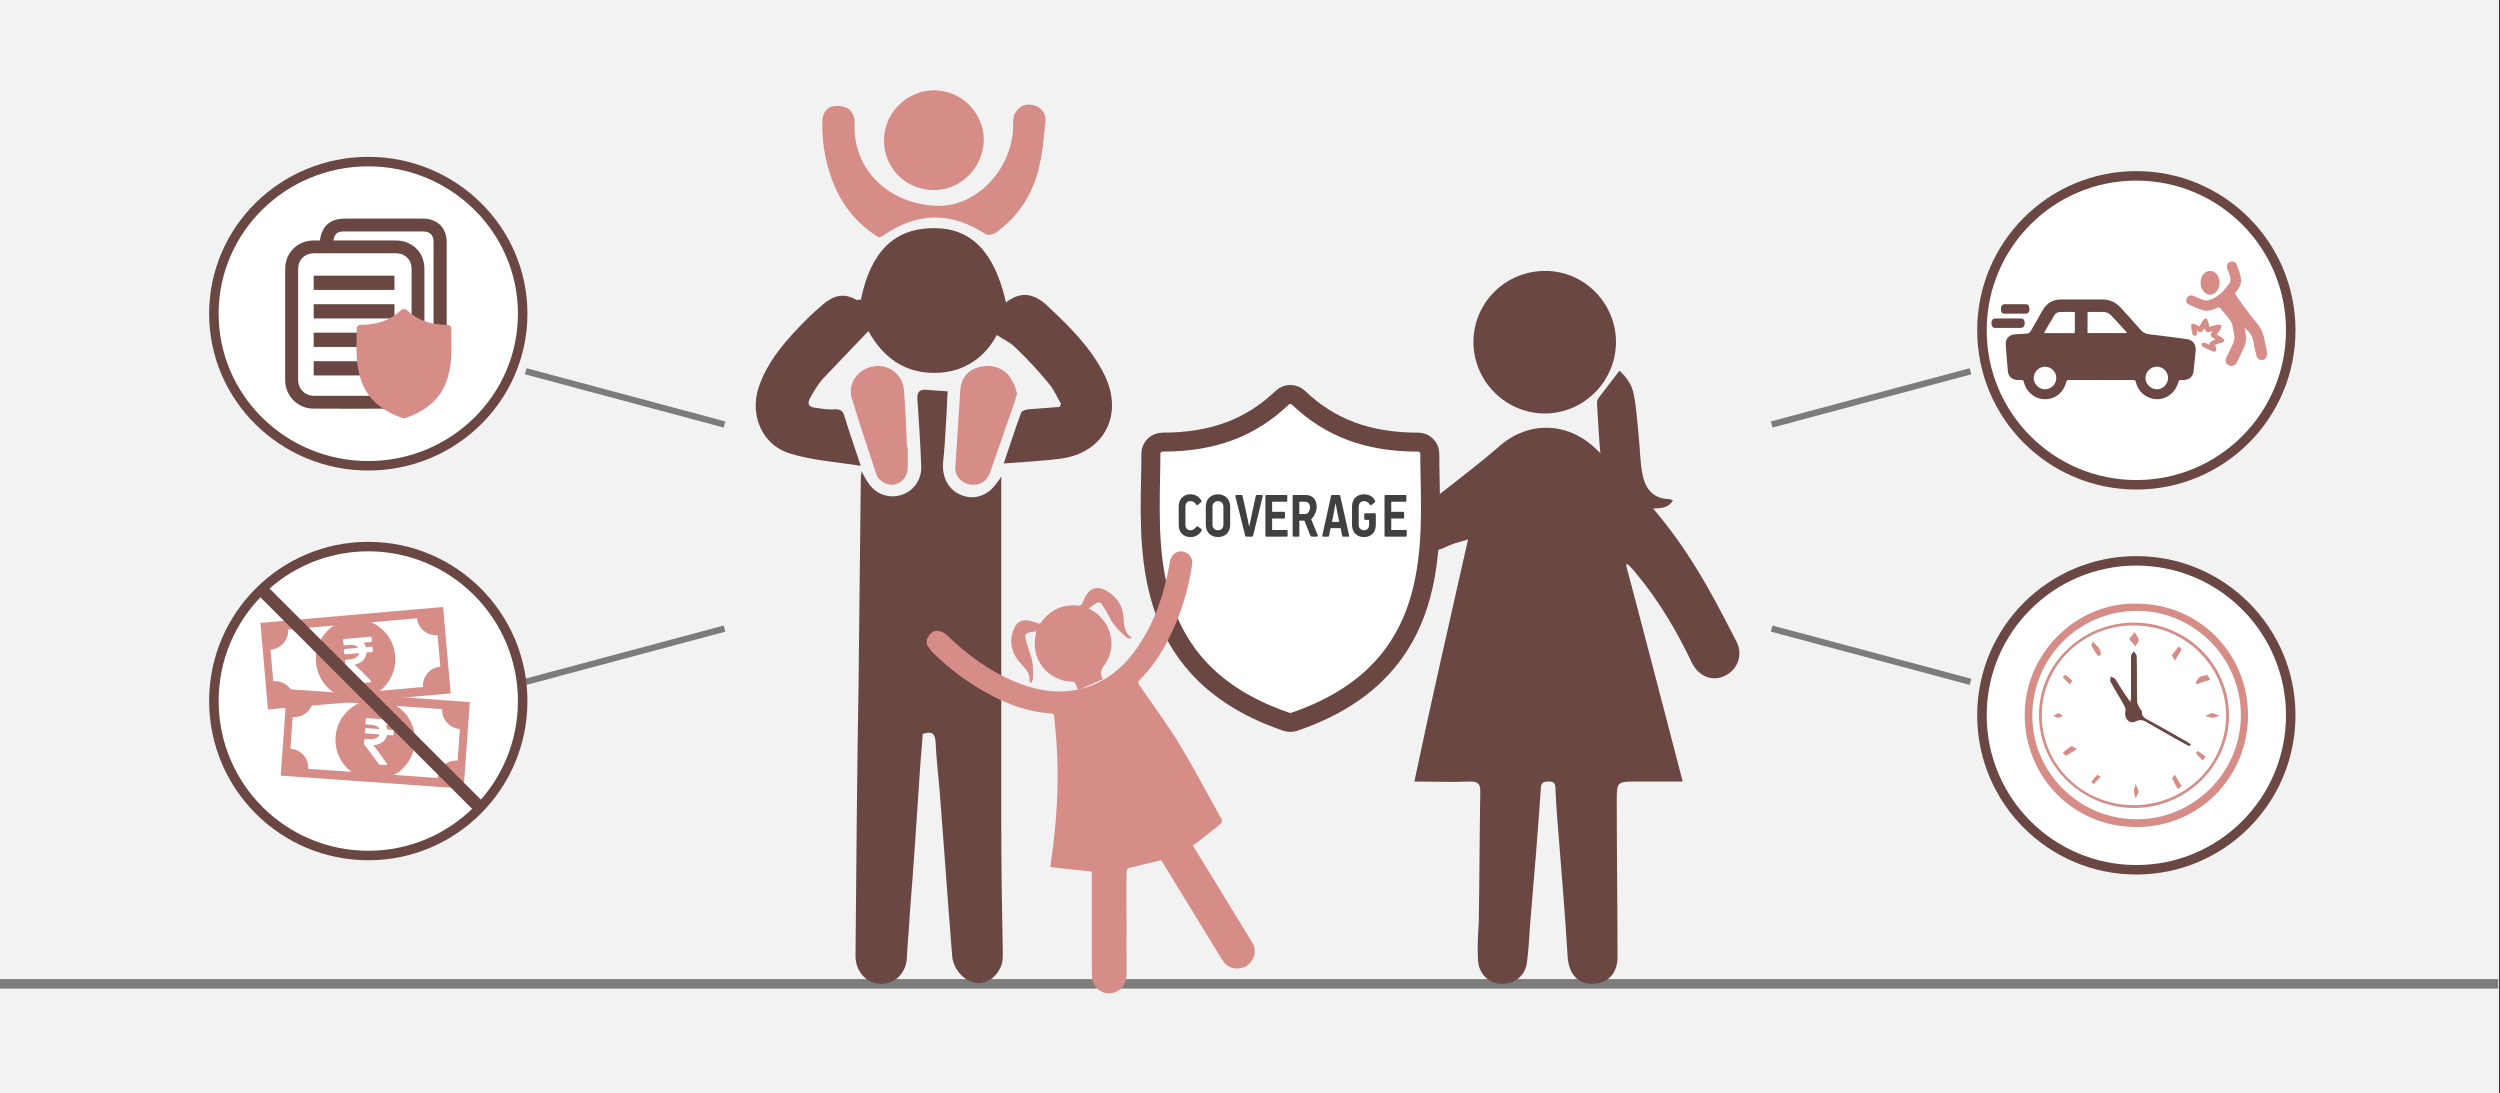 <svg width="526" height="230" xmlns="http://www.w3.org/2000/svg" xmlns:xlink="http://www.w3.org/1999/xlink" overflow="hidden"><rect width="100%" height="100%" fill="#333333" stroke="none"/><defs><clipPath id="clip0"><path d="M0 0 526 0 526 230 0 230Z" fill-rule="evenodd" clip-rule="evenodd"/></clipPath><clipPath id="clip1"><path d="M75.266 150.955 84.73 151.629 84.048 161.174 74.584 160.5Z" fill-rule="evenodd" clip-rule="evenodd"/></clipPath><clipPath id="clip2"><path d="M75.266 150.955 84.73 151.629 84.048 161.174 74.584 160.5Z" fill-rule="evenodd" clip-rule="evenodd"/></clipPath><clipPath id="clip3"><path d="M75.266 150.955 84.73 151.629 84.048 161.174 74.584 160.5Z" fill-rule="evenodd" clip-rule="evenodd"/></clipPath><clipPath id="clip4"><path d="M70.447 134.611 79.899 133.786 80.734 143.318 71.282 144.144Z" fill-rule="evenodd" clip-rule="evenodd"/></clipPath><clipPath id="clip5"><path d="M70.447 134.611 79.899 133.786 80.734 143.318 71.282 144.144Z" fill-rule="evenodd" clip-rule="evenodd"/></clipPath><clipPath id="clip6"><path d="M70.447 134.611 79.899 133.786 80.734 143.318 71.282 144.144Z" fill-rule="evenodd" clip-rule="evenodd"/></clipPath></defs><g clip-path="url(#clip0)"><rect x="0" y="0" width="525.239" height="230" fill="#FFFFFF" transform="scale(1.001 1)"/><rect x="0" y="0" width="525.239" height="230" fill="#F2F2F2" transform="scale(1.001 1)"/><path d="M0 0 525.087 0" stroke="#7C7C7B" stroke-width="1.997" stroke-miterlimit="8" fill="none" fill-rule="evenodd" transform="matrix(1.001 0 -0 1 0 207)"/><path d="M-15.009-0.001C-6.825 0.094-0.032-6.646-0-14.905 0.031-23.101-6.604-29.872-14.756-29.999-22.972-30.094-29.828-23.417-29.955-15.19-30.081-6.868-23.383-0.064-15.009-0.001Z" fill="#6A4742" fill-rule="evenodd" transform="matrix(1.001 8.75495e-08 8.74228e-08 -1 340 57)"/><path d="M0-27.289C-0.344-27.162-0.594-27.035-0.813-27.003-4.096-26.972-5.784-24.875-6.378-21.984-6.941-19.379-6.91-16.647-7.191-13.978-7.504-10.992-7.66-8.006-8.223-5.051-8.598-3.018-9.786-1.302-11.256 0-12.788-2.001-14.289-3.939-15.758-5.877-15.914-6.1-15.977-6.481-15.977-6.767-15.695-10.833-15.602-14.9-15.07-18.934-14.257-25.002-9.13-29.386-3.564-28.973-2.251-28.91-0.875-28.751 0-27.289Z" fill="#6A4742" fill-rule="evenodd" transform="matrix(1.001 8.75495e-08 8.74228e-08 -1 352 78)"/><path d="M52.05 28.815C56.078 43.968 59.946 58.96 63.975 74.435 60.591 74.435 57.529 74.435 54.467 74.435 50.116 74.435 50.116 74.435 50.116 78.787 50.116 89.588 50.277 100.388 50.277 111.35 50.277 114.735 48.343 116.83 45.282 116.991 42.059 117.153 40.125 115.057 39.803 111.511 39.319 103.451 38.675 95.391 38.03 87.492 37.708 83.623 37.386 79.754 37.224 75.886 37.224 74.757 36.902 74.435 35.774 74.435 34.646 74.435 34.163 74.757 34.163 75.886 33.518 85.396 32.712 94.907 31.907 104.418 31.746 106.997 31.584 109.738 31.262 112.317 30.94 115.218 28.845 116.991 25.944 116.991 23.205 116.991 21.11 114.896 20.949 111.994 20.788 109.415 20.949 106.675 21.11 104.096 21.271 94.907 21.271 85.719 21.432 76.53 21.432 74.918 20.949 74.435 19.337 74.435 15.47 74.596 11.602 74.435 7.574 74.435 11.119 57.509 14.986 40.744 18.854 23.496 17.243 23.979 15.953 24.302 14.825 24.785 10.313 27.042 5.801 26.72 0.967 25.914 0.645 25.914 0 25.269 0 24.785 0 21.723 0 18.66 0 15.274 0.967 15.436 1.611 15.436 2.417 15.597 6.446 16.403 10.313 16.081 13.697 13.34 17.565 10.277 21.432 7.376 25.139 4.152 31.262-1.49 39.642-1.329 45.604 4.313 53.339 11.567 60.429 19.305 66.07 28.332 69.454 33.651 72.354 39.293 75.255 44.935 76.705 47.676 75.577 50.9 72.838 52.189 70.259 53.479 67.359 52.35 65.908 49.449 62.685 42.678 58.979 36.392 54.145 30.588 53.661 29.944 53.017 29.299 52.372 28.654 52.372 28.815 52.211 28.815 52.05 28.815Z" fill="#6A4742" fill-rule="evenodd" transform="matrix(1.001 0 -0 1 290 90)"/><path d="M1.27 17.121C2.381 19.378 3.492 21.313 5.874 22.119 9.842 23.409 13.97 20.507 13.811 16.153 13.652 11.477 13.335 6.801 13.017 2.125 12.858 0.352 13.493-0.132 15.239 0.029 16.509 0.19 17.938 0.19 19.367 0.352 19.208 2.609 19.208 4.544 19.049 6.479 18.891 9.381 18.732 12.284 18.414 15.186 18.097 18.572 19.684 21.313 22.542 22.281 25.24 23.248 28.098 22.119 29.844 19.378 30.003 19.217 30.162 19.056 30.638 18.25 30.638 21.152 30.638 23.409 30.638 25.667 30.638 47.757 30.638 69.847 30.638 91.938 30.638 100.806 30.797 109.674 30.955 118.382 30.955 119.188 30.955 119.994 30.797 120.639 30.003 123.38 27.78 124.993 25.558 124.831 22.859 124.509 20.637 122.09 20.319 119.188 19.367 107.417 18.573 95.485 17.621 83.714 17.303 80.489 16.986 77.265 16.827 74.04 16.668 72.266 16.033 71.782 14.128 72.427 13.97 75.168 13.652 77.909 13.493 80.812 12.858 90.487 12.223 100.161 11.43 109.997 11.271 113.222 10.953 116.285 10.795 119.51 10.636 122.735 8.255 125.154 5.239 124.993 2.381 124.993 0 122.413 0 119.188 0.159 100.161 0.317 81.296 0.635 62.269 0.794 47.757 0.952 33.245 1.111 18.733 1.111 18.088 1.27 17.605 1.27 17.121Z" fill="#6A4742" fill-rule="evenodd" transform="matrix(1.001 0 -0 1 180 82)"/><path d="M22.081 15.147C24.17 4.886 29.151 0 37.506 0 45.379 0 50.2 5.049 52.61 15.635 56.145 12.866 59.037 14.007 61.929 16.938 66.267 21.01 70.445 25.244 73.177 30.619 77.515 39.088 73.337 47.394 63.857 48.534 60.001 49.023 56.305 49.186 52.128 49.511 53.413 45.766 54.538 42.182 55.823 38.762 55.984 38.437 56.948 38.111 57.43 38.111 59.519 37.948 61.608 37.785 63.857 37.622 64.018 37.459 64.018 37.133 64.179 36.971 63.375 35.668 62.733 34.039 61.768 32.899 59.519 30.13 57.109 27.524 54.538 25.081 53.413 23.941 51.806 23.29 50.682 22.476 48.271 27.036 43.933 30.456 37.506 30.456 31.239 30.456 26.741 27.199 23.688 21.661 20.474 25.081 17.261 28.339 14.047 31.759 13.083 32.899 12.279 34.202 11.476 35.668 10.833 36.808 10.994 37.622 12.44 37.785 13.886 37.948 15.172 38.274 16.618 38.111 17.903 38.111 18.385 38.437 18.707 39.739 19.671 42.997 20.795 46.091 22.081 50 16.779 49.186 11.797 48.86 7.138 47.394 1.353 45.603-1.217 39.414 0.55 33.713 2.478 27.85 6.495 23.453 10.673 19.218 11.797 18.078 12.922 17.101 14.047 16.124 16.296 14.169 18.546 13.518 21.277 15.147 21.599 14.984 21.92 14.984 22.081 15.147Z" fill="#6A4742" fill-rule="evenodd" transform="matrix(1.001 0 -0 1 159 48)"/><path d="M11.973 28C5.501 24.073 2.103 18.018 0.647 10.818 0.162 8.527 0 6.236 0 3.781 0 2.145 0.647 0.672 2.265 0.345 3.398 0.181 4.692 0.345 5.663 1 6.31 1.491 6.957 2.963 6.796 3.781 6.31 13.763 14.077 20.963 24.108 21.291 32.36 21.618 39.964 13.6 40.126 4.6 40.126 3.781 40.126 2.963 40.288 2.309 40.935 0.836 42.068-0.146 43.686 0.018 45.304 0.018 47.084 1.491 46.922 3.291 46.598 7.054 46.275 10.654 45.304 14.254 43.848 19.491 40.935 23.745 36.405 27.018 35.919 27.345 34.787 27.509 34.463 27.345 27.02 22.436 19.901 22.6 12.62 27.673 12.459 27.673 12.297 27.836 11.973 28Z" fill="#D68D87" fill-rule="evenodd" transform="matrix(1.001 0 -0 1 173 22)"/><path d="M10.487 21C4.698 21 0.004 16.455 0.004 10.657-0.153 5.015 4.698 0 10.487 0 16.276 0 20.97 4.702 20.97 10.5 20.813 16.299 16.119 21 10.487 21Z" fill="#D68D87" fill-rule="evenodd" transform="matrix(1.001 0 -0 1 186 19)"/><path d="M11.983 17.032C11.983 18.35 11.983 19.832 11.983 21.149 11.983 23.125 11.016 24.443 9.245 24.937 7.795 25.266 5.862 24.278 5.379 22.796 3.607 17.526 1.836 12.092 0.225 6.822-0.741 3.694 1.514 0.565 4.896 0.071 7.956-0.423 10.855 1.718 11.177 5.011 11.499 9.128 11.661 13.08 11.822 17.197 11.822 17.032 11.983 17.032 11.983 17.032Z" fill="#D68D87" fill-rule="evenodd" transform="matrix(1.001 0 -0 1 179 77)"/><path d="M12.981 5.819C12.299 8.126 11.446 10.598 10.593 12.906 9.569 16.037 8.375 19.169 7.351 22.3 6.668 24.278 5.133 25.267 3.085 24.938 1.209 24.608-0.156 23.125 0.014 21.147 0.356 15.873 0.697 10.598 1.038 5.159 1.209 2.193 3.085 0.38 5.986 0.05 8.716-0.28 11.104 1.039 12.128 3.511 12.64 4.17 12.64 4.83 12.981 5.819Z" fill="#D68D87" fill-rule="evenodd" transform="matrix(1.001 0 -0 1 201 77)"/><path d="M8.829 0 40.274 0C58.765 5.406 65.484 17.058 68 27.46 66.746 40.361 52.669 52.637 40.274 54.92L8.829 54.92C8.829 46.045 5.045 34.254 0 28.085 5.465 20.736 8.829 9.431 8.829 0Z" fill="#FFFFFF" fill-rule="evenodd" transform="matrix(-4.37114e-08 1 -1.001 -4.37747e-08 299 83)"/><path d="M58.839 17.766C58.803 15.903 58.769 14.143 58.769 12.441 58.769 11.107 57.67 10.026 56.315 10.026 45.819 10.026 37.828 7.057 31.167 0.684 30.214-0.228 28.698-0.228 27.745 0.684 21.085 7.057 13.095 10.026 2.6 10.026 1.245 10.026 0.146 11.107 0.146 12.441 0.146 14.144 0.112 15.904 0.076 17.767-0.261 35.104-0.721 58.847 28.652 68.867 28.913 68.956 29.184 69 29.456 69 29.727 69 29.999 68.956 30.26 68.867 59.636 58.847 59.175 35.103 58.839 17.766Z" stroke="#6A4742" stroke-width="3.994" stroke-miterlimit="8" fill="none" fill-rule="evenodd" transform="matrix(1.001 0 -0 1 242 83)"/><path d="M0 18.497C0.783 17.024 1.514 16.493 2.757 16.802 3.352 16.939 3.948 17.35 4.39 17.778 8.576 21.82 13.205 25.228 18.599 27.454 23.789 29.612 29.081 30.314 34.493 28.276 38.747 26.666 41.912 23.721 44.413 20.004 47.936 14.764 49.91 8.923 50.999 2.724 51.05 2.381 51.118 2.039 51.203 1.713 51.56 0.514 52.734-0.205 53.909 0.052 55.134 0.326 55.968 1.473 55.78 2.724 54.93 8.324 53.296 13.65 50.693 18.686 49.11 21.768 47.187 24.611 44.72 27.06 44.26 27.506 44.43 27.797 44.72 28.208 47.544 32.318 50.505 36.326 53.092 40.573 56.189 45.677 58.946 50.986 61.872 56.192 62.145 56.689 62.093 57.049 61.685 57.391 60.051 58.71 58.418 60.011 56.767 61.313 56.529 61.502 56.24 61.638 55.9 61.861 56.155 62.272 56.393 62.649 56.614 63.026 60.477 69.345 64.34 75.648 68.203 81.968 68.475 82.43 68.679 82.927 68.9 83.406 68.9 83.92 68.9 84.434 68.9 84.948 68.849 85.033 68.764 85.119 68.73 85.222 68.186 86.729 67.13 87.636 65.531 87.756 63.965 87.893 62.808 87.14 62.008 85.821 60.069 82.635 58.112 79.467 56.172 76.282 53.96 72.668 51.748 69.037 49.535 65.423 49.433 65.252 49.314 65.098 49.246 64.995 46.932 65.543 44.686 66.057 42.439 66.639 42.218 66.691 41.98 67.187 41.98 67.479 41.946 69.482 41.963 71.469 41.963 73.473 41.963 78.611 41.98 83.749 41.98 88.886 41.98 90.376 41.538 91.661 40.21 92.449 37.709 93.956 34.714 92.209 34.697 89.195 34.663 84.879 34.68 80.58 34.68 76.264 34.68 73.524 34.68 70.784 34.68 68.044 34.68 67.821 34.646 67.599 34.629 67.376 31.736 67.067 28.894 66.759 25.95 66.434 26.189 64.721 26.41 63.231 26.58 61.724 27.448 54.514 27.771 47.286 27.244 40.042 27.107 38.278 26.92 36.531 26.767 34.767 26.733 34.305 26.529 34.116 26.087 34.099 20.335 33.739 15.23 31.496 10.397 28.499 7.096 26.461 4.067 24.063 1.31 21.34 0.817 20.86 0.442 20.244 0.017 19.679 0 19.302 0 18.891 0 18.497Z" fill="#D68D87" fill-rule="evenodd" transform="matrix(1.001 0 -0 1 195 116)"/><path d="M14.996 18.226C13.098 18.226 11.213 18.226 9.315 18.226 9.302 17.748 9.277 17.284 9.302 16.806 9.328 16.445 9.173 16.29 8.864 16.135 4.048 13.772 2.692 8.105 5.881 3.818 5.972 3.689 6.049 3.56 6.139 3.418 6.036 3.354 5.985 3.315 5.92 3.289 5.571 3.199 5.21 3.108 4.861 3.031 3.996 2.837 3.648 3.005 3.493 3.896 3.299 4.955 3.183 6.026 3.119 7.098 3.015 8.905 2.37 10.532 1.582 12.12 1.401 12.481 1.156 12.868 0.614 12.778 1.285 10.88 1.272 10.738 0.64 8.776 0.446 8.169 0.214 7.549 0.11 6.917-0.303 4.477 0.446 2.398 2.305 0.785 3.377-0.145 4.603-0.106 5.739 0.733 6.243 1.107 6.695 1.533 7.159 1.959 7.392 2.179 7.573 2.218 7.882 2.037 10.761 0.346 13.653 0.333 16.558 2.024 16.713 2.114 17.049 2.089 17.203 1.985 17.604 1.701 17.952 1.34 18.314 1.004 20.044-0.519 21.877-0.3 23.206 1.598 24.588 3.56 24.975 5.652 24.175 7.95 23.645 9.486 22.935 11.022 24.059 12.675 23.31 12.688 23.064 12.223 22.871 11.797 22.083 10.093 21.451 8.35 21.425 6.426 21.412 5.51 21.218 4.593 21.063 3.676 20.986 3.199 20.663 2.915 20.147 2.992 19.514 3.096 18.895 3.225 18.185 3.354 18.365 3.586 18.456 3.728 18.559 3.857 21.502 7.756 20.599 13.204 16.429 15.631 15.28 16.29 14.802 16.974 14.996 18.226Z" fill="#D68D87" fill-rule="evenodd" transform="matrix(0.917 -0.401 0.4 0.916 211.028 132.218)"/><path d="M32.945 1.935C32.896 2.218 32.847 2.5 32.8 2.78 32.752 3.061 32.7 3.343 32.645 3.626L32.219 5.802 33.746 5.802C33.67 5.43 33.591 5.051 33.51 4.664 33.429 4.278 33.353 3.899 33.283 3.527L32.983 1.935ZM25.352 1.563 25.352 4.153 26.68 4.153C26.88 4.145 27.049 4.062 27.184 3.906 27.32 3.749 27.422 3.566 27.491 3.356 27.56 3.146 27.594 2.956 27.595 2.787 27.596 2.418 27.508 2.124 27.331 1.903 27.154 1.682 26.879 1.569 26.505 1.563ZM8.269 1.435C7.897 1.443 7.61 1.558 7.409 1.78 7.208 2.002 7.106 2.28 7.104 2.616L7.104 6.399C7.106 6.733 7.205 7.01 7.403 7.227 7.601 7.445 7.885 7.557 8.256 7.565 8.611 7.558 8.889 7.447 9.09 7.232 9.291 7.018 9.393 6.74 9.397 6.399L9.397 2.616C9.396 2.28 9.3 2.002 9.11 1.78 8.92 1.558 8.639 1.443 8.269 1.435ZM43.487 0.143 47.655 0.143C47.718 0.142 47.767 0.161 47.802 0.2 47.837 0.238 47.855 0.3 47.855 0.384L47.855 1.307C47.856 1.386 47.842 1.449 47.812 1.494 47.781 1.539 47.729 1.562 47.655 1.563L44.675 1.563 44.675 3.683 47.167 3.683C47.241 3.684 47.296 3.707 47.33 3.753 47.363 3.798 47.38 3.86 47.38 3.939L47.38 4.848C47.38 4.927 47.364 4.989 47.331 5.034 47.298 5.079 47.248 5.102 47.179 5.103L44.675 5.103 44.675 7.508 47.73 7.508C47.793 7.507 47.842 7.526 47.877 7.565 47.912 7.603 47.93 7.665 47.931 7.749L47.931 8.672C47.933 8.831 47.866 8.911 47.73 8.914L43.487 8.914C43.418 8.913 43.363 8.893 43.323 8.852 43.283 8.811 43.263 8.751 43.262 8.672L43.262 0.384C43.262 0.226 43.337 0.145 43.487 0.143ZM32.269 0.143 33.684 0.143C33.742 0.141 33.795 0.153 33.843 0.179 33.892 0.205 33.926 0.259 33.947 0.342 34.26 1.722 34.572 3.103 34.884 4.486 35.196 5.87 35.505 7.25 35.812 8.629 35.823 8.66 35.827 8.698 35.825 8.743 35.826 8.788 35.814 8.827 35.79 8.86 35.766 8.894 35.724 8.912 35.662 8.914L34.573 8.914C34.517 8.914 34.472 8.903 34.44 8.878 34.407 8.854 34.385 8.814 34.373 8.757 34.315 8.48 34.257 8.206 34.199 7.934 34.14 7.663 34.085 7.392 34.035 7.122L31.919 7.122C31.889 7.262 31.841 7.498 31.775 7.828 31.708 8.158 31.647 8.468 31.593 8.757 31.58 8.82 31.556 8.862 31.521 8.884 31.486 8.905 31.443 8.915 31.393 8.914L30.366 8.914C30.231 8.911 30.164 8.859 30.166 8.757 30.166 8.737 30.169 8.718 30.174 8.7 30.179 8.683 30.184 8.664 30.191 8.644L32.019 0.342C32.037 0.284 32.066 0.237 32.106 0.2 32.147 0.163 32.201 0.144 32.269 0.143ZM24.151 0.143 26.63 0.143C27.386 0.149 27.97 0.372 28.382 0.813 28.794 1.253 29.003 1.878 29.008 2.687 28.999 3.133 28.892 3.582 28.686 4.031 28.48 4.481 28.229 4.857 27.932 5.161 27.908 5.189 27.891 5.214 27.882 5.237 27.873 5.26 27.869 5.282 27.87 5.303 27.872 5.345 27.892 5.402 27.932 5.473L29.22 8.601C29.252 8.676 29.252 8.746 29.222 8.811 29.192 8.875 29.133 8.91 29.045 8.914L28.095 8.914C27.938 8.912 27.829 8.883 27.77 8.827 27.71 8.77 27.664 8.695 27.632 8.601L26.417 5.544 25.352 5.544C25.352 6.07 25.355 6.596 25.358 7.122 25.362 7.648 25.364 8.174 25.364 8.7 25.364 8.778 25.346 8.833 25.308 8.866 25.271 8.899 25.214 8.915 25.139 8.914L24.176 8.914C24.101 8.915 24.045 8.899 24.008 8.866 23.97 8.833 23.951 8.778 23.951 8.7L23.951 0.384C23.949 0.226 24.016 0.145 24.151 0.143ZM18.448 0.143 22.616 0.143C22.679 0.142 22.728 0.161 22.763 0.2 22.798 0.238 22.816 0.3 22.816 0.384L22.816 1.307C22.817 1.386 22.803 1.449 22.772 1.494 22.742 1.539 22.69 1.562 22.616 1.563L19.636 1.563 19.636 3.683 22.127 3.683C22.202 3.684 22.256 3.707 22.29 3.753 22.324 3.798 22.341 3.86 22.34 3.939L22.34 4.848C22.341 4.927 22.324 4.989 22.292 5.034 22.259 5.079 22.209 5.102 22.14 5.103L19.636 5.103 19.636 7.508 22.691 7.508C22.754 7.507 22.803 7.526 22.838 7.565 22.873 7.603 22.891 7.665 22.891 7.749L22.891 8.672C22.893 8.831 22.826 8.911 22.691 8.914L18.448 8.914C18.378 8.913 18.324 8.893 18.284 8.852 18.244 8.811 18.224 8.751 18.223 8.672L18.223 0.384C18.223 0.226 18.298 0.145 18.448 0.143ZM12.156 0.143 13.157 0.143C13.226 0.141 13.282 0.149 13.325 0.168 13.367 0.187 13.395 0.231 13.408 0.299L14.309 4.365 14.797 6.725 14.848 6.725 15.336 4.365 16.212 0.299C16.232 0.237 16.264 0.195 16.308 0.173 16.351 0.152 16.399 0.142 16.45 0.143L17.427 0.143C17.558 0.148 17.633 0.181 17.652 0.244 17.671 0.307 17.671 0.373 17.652 0.442L15.636 8.7C15.612 8.778 15.576 8.833 15.528 8.866 15.48 8.899 15.416 8.915 15.336 8.914L14.259 8.914C14.184 8.916 14.124 8.901 14.078 8.871 14.031 8.841 13.996 8.784 13.971 8.7L11.918 0.442C11.896 0.361 11.902 0.291 11.934 0.234 11.965 0.176 12.039 0.146 12.156 0.143ZM8.256 0.001C8.988 0.007 9.594 0.236 10.075 0.688 10.555 1.14 10.805 1.778 10.822 2.601L10.822 6.413C10.807 7.223 10.565 7.855 10.095 8.308 9.625 8.761 9.016 8.992 8.269 8.999 7.526 8.993 6.915 8.767 6.435 8.319 5.956 7.871 5.707 7.236 5.691 6.413L5.691 2.601C5.706 1.79 5.951 1.156 6.424 0.699 6.898 0.241 7.509 0.009 8.256 0.001ZM2.427 0.001C2.863-0.009 3.278 0.078 3.674 0.264 4.071 0.449 4.427 0.792 4.743 1.293 4.783 1.351 4.801 1.413 4.797 1.478 4.792 1.543 4.754 1.605 4.681 1.663L4.005 2.246C3.934 2.286 3.869 2.294 3.808 2.269 3.747 2.244 3.7 2.198 3.667 2.132 3.527 1.903 3.356 1.728 3.152 1.606 2.948 1.484 2.723 1.422 2.477 1.421 2.126 1.43 1.861 1.547 1.682 1.769 1.503 1.992 1.414 2.265 1.413 2.587L1.413 6.47C1.414 6.777 1.506 7.034 1.689 7.241 1.871 7.449 2.138 7.557 2.49 7.565 2.724 7.56 2.941 7.495 3.142 7.369 3.343 7.244 3.514 7.086 3.654 6.896 3.696 6.84 3.741 6.789 3.789 6.745 3.837 6.701 3.9 6.704 3.98 6.754L4.731 7.28C4.788 7.318 4.827 7.368 4.847 7.43 4.867 7.492 4.861 7.556 4.831 7.622 4.539 8.114 4.19 8.468 3.784 8.683 3.378 8.898 2.938 9.004 2.465 8.999 1.722 8.99 1.128 8.763 0.683 8.316 0.239 7.868 0.011 7.253 0 6.47L0 2.53C0.014 1.759 0.243 1.148 0.688 0.695 1.133 0.243 1.713 0.011 2.427 0.001ZM38.899 0 38.9 0.001C39.359-0.009 39.8 0.082 40.223 0.274 40.645 0.467 40.992 0.82 41.264 1.336 41.297 1.394 41.31 1.455 41.304 1.519 41.297 1.582 41.263 1.64 41.202 1.691L40.489 2.275C40.421 2.308 40.36 2.309 40.306 2.278 40.252 2.247 40.2 2.199 40.151 2.132 39.995 1.892 39.816 1.715 39.616 1.602 39.416 1.49 39.194 1.434 38.95 1.435 38.607 1.442 38.337 1.556 38.138 1.775 37.939 1.994 37.838 2.274 37.834 2.616L37.834 6.469C37.839 6.801 37.944 7.066 38.149 7.262 38.353 7.459 38.625 7.56 38.962 7.565 39.269 7.563 39.522 7.463 39.719 7.266 39.917 7.069 40.019 6.784 40.026 6.412L40.026 5.374 39.224 5.374C39.149 5.376 39.093 5.359 39.056 5.325 39.018 5.29 38.999 5.231 38.999 5.147L38.999 4.223C38.999 4.139 39.018 4.079 39.056 4.045 39.093 4.011 39.149 3.994 39.224 3.995L41.19 3.995C41.266 3.994 41.324 4.011 41.365 4.045 41.407 4.079 41.427 4.139 41.428 4.223L41.428 6.498C41.413 7.292 41.176 7.907 40.717 8.341 40.258 8.775 39.665 8.994 38.937 9 38.202 8.993 37.605 8.772 37.145 8.337 36.684 7.902 36.447 7.294 36.432 6.512L36.432 2.502C36.448 1.732 36.684 1.125 37.14 0.681 37.596 0.236 38.183 0.009 38.899 0Z" fill="#404040" fill-rule="evenodd" transform="matrix(1.001 0 -0 1 248 104)"/><path d="M0 0-43.257-0" stroke="#7C7C7B" stroke-width="1.332" stroke-miterlimit="8" fill="none" fill-rule="evenodd" transform="matrix(0.967 0.259 0.258 -0.966 152.44 89.316)"/><path d="M0 0 43.257 0" stroke="#7C7C7B" stroke-width="1.332" stroke-miterlimit="8" fill="none" fill-rule="evenodd" transform="matrix(-0.967 0.259 -0.258 -0.966 152.44 132.255)"/><path d="M0 0 43.257 0" stroke="#7C7C7B" stroke-width="1.332" stroke-miterlimit="8" fill="none" fill-rule="evenodd" transform="matrix(0.967 -0.259 0.258 0.966 372.76 89.316)"/><path d="M0 0-43.257-0" stroke="#7C7C7B" stroke-width="1.332" stroke-miterlimit="8" fill="none" fill-rule="evenodd" transform="matrix(-0.967 -0.259 -0.258 0.966 372.76 132.255)"/><path d="M0 32C-8.26339e-15 14.327 14.53 0 32.453 0 50.376-8.14806e-15 64.906 14.327 64.906 32 64.906 49.673 50.376 64 32.453 64 14.53 64-1.23951e-14 49.673 0 32Z" stroke="#6A4742" stroke-width="1.997" stroke-miterlimit="8" fill="#FFFFFF" fill-rule="evenodd" transform="matrix(1.001 0 -0 1 45 34)"/><path d="M0 32.5C-8.26339e-15 14.551 14.53 0 32.453 0 50.376-8.27536e-15 64.906 14.551 64.906 32.5 64.906 50.449 50.376 65 32.453 65 14.53 65-1.23951e-14 50.449 0 32.5Z" stroke="#6A4742" stroke-width="1.997" stroke-miterlimit="8" fill="#FFFFFF" fill-rule="evenodd" transform="matrix(1.001 0 -0 1 45 115)"/><path d="M0 32.5C-8.26339e-15 14.551 14.53 0 32.453 0 50.376-8.27536e-15 64.906 14.551 64.906 32.5 64.906 50.449 50.376 65 32.453 65 14.53 65-1.23951e-14 50.449 0 32.5Z" stroke="#6A4742" stroke-width="1.997" stroke-miterlimit="8" fill="#FFFFFF" fill-rule="evenodd" transform="matrix(1.001 0 -0 1 417 37)"/><path d="M0 32.5C-8.26339e-15 14.551 14.53 0 32.453 0 50.376-8.27536e-15 64.906 14.551 64.906 32.5 64.906 50.449 50.376 65 32.453 65 14.53 65-1.23951e-14 50.449 0 32.5Z" stroke="#6A4742" stroke-width="1.997" stroke-miterlimit="8" fill="#FFFFFF" fill-rule="evenodd" transform="matrix(1.001 0 -0 1 417 118)"/><path d="M23.516 0.006C36.625 0.006 46.932 10.438 46.932 23.503 46.932 36.568 36.525 47.101 23.416 46.999 10.307 46.999 0 36.568 0 23.402 0 10.337 11.008-0.298 23.516 0.006ZM1.601 23.402C1.501 35.454 11.308 45.278 23.416 45.379 35.424 45.48 45.431 35.555 45.431 23.503 45.431 11.451 35.624 1.526 23.616 1.526 11.508 1.526 1.701 11.248 1.601 23.402Z" fill="#D68D87" fill-rule="evenodd" transform="matrix(1.001 0 -0 1 426 127)"/><path d="M19.821 0.001C30.832-0.098 39.841 8.612 39.941 19.401 40.041 29.992 31.032 38.9 20.221 38.999 9.21 39.098 0.101 30.388 0.001 19.599-0.099 8.909 8.81 0.1 19.821 0.001ZM19.921 38.405C30.632 38.405 39.341 29.992 39.341 19.5 39.241 9.008 30.632 0.595 19.921 0.595 9.31 0.496 0.601 9.008 0.601 19.401 0.501 29.893 9.21 38.405 19.921 38.405Z" fill="#D68D87" fill-rule="evenodd" transform="matrix(1.001 0 -0 1 429 131)"/><path d="M16.578 20C14.591 18.916 12.605 17.833 10.618 16.65 9.724 16.158 8.929 15.665 8.035 15.172 7.241 14.68 6.545 14.187 5.353 14.778 4.062 15.468 2.87 14.187 3.168 12.709 3.267 12.315 3.168 11.823 2.969 11.527 2.075 9.852 0.982 8.177 0.088 6.502-0.11 6.207 0.088 5.714 0.088 5.32 0.386 5.517 0.883 5.616 1.082 5.911 2.075 7.488 3.068 9.163 4.26 10.739 4.26 10.345 4.36 10.049 4.36 9.655 4.36 6.798 4.36 3.941 4.36 1.084 4.36 0.69 4.757 0.296 4.956 0 5.154 0.394 5.552 0.69 5.552 1.084 5.651 4.237 5.552 7.488 5.651 10.64 5.651 11.133 6.049 11.626 6.247 12.118 6.346 12.315 6.645 12.512 6.645 12.709 6.545 13.99 7.638 14.286 8.532 14.778 11.015 16.158 13.399 17.537 15.883 18.916 16.28 19.113 16.578 19.409 16.976 19.606 16.777 19.803 16.677 19.901 16.578 20Z" fill="#6A4742" fill-rule="evenodd" transform="matrix(1.001 0 -0 1 444 137)"/><path d="M1.438 0C2.037 0.214 2.516 0.429 2.996 0.571 2.516 0.714 2.037 1 1.558 1 1.078 1 0.599 0.786 0 0.643 0.359 0.429 0.839 0.286 1.438 0Z" fill="#D68D87" fill-rule="evenodd" transform="matrix(1.001 0 -0 1 464 150)"/><path d="M0 1.44C0.428 0.84 0.856 0.36 1.141 0 1.427 0.48 1.855 1.08 1.997 1.56 1.997 2.04 1.569 2.52 1.284 3 0.856 2.52 0.428 2.04 0 1.44Z" fill="#D68D87" fill-rule="evenodd" transform="matrix(1.001 0 -0 1 448 133)"/><path d="M1.476 2C0.955 1.4 0.434 1 0 0.5 0.174 0.3 0.434 0 0.521 0 1.042 0.3 1.476 0.8 1.997 1.2 1.824 1.5 1.737 1.7 1.476 2Z" fill="#D68D87" fill-rule="evenodd" transform="matrix(1.001 0 -0 1 434 142)"/><path d="M1.118 0C1.438 0.214 1.757 0.429 1.997 0.643 1.678 0.786 1.278 1 0.959 1 0.639 1 0.32 0.714 0 0.571 0.399 0.429 0.719 0.286 1.118 0Z" fill="#D68D87" fill-rule="evenodd" transform="matrix(1.001 0 -0 1 432 150)"/><path d="M1.476 2C0.868 1.429 0.434 0.952 0 0.476 0.174 0.286 0.434 0 0.434 0 0.955 0.381 1.476 0.762 1.997 1.143 1.91 1.429 1.737 1.619 1.476 2Z" fill="#D68D87" fill-rule="evenodd" transform="matrix(1.001 0 -0 1 462 158)"/><path d="M1.997 2.328C1.598 2.716 1.198 3.104 1.198 2.975 0.799 2.328 0.399 1.552 0 0.776 0 0.647 0.399 0.259 0.599 0 0.999 0.776 1.398 1.423 1.997 2.328Z" fill="#D68D87" fill-rule="evenodd" transform="matrix(1.001 0 -0 1 457 163)"/><path d="M0.999 1.56C0.732 2.16 0.533 2.52 0.333 3 0.2 2.52 0 1.92 0 1.44 0 0.96 0.2 0.48 0.333 0 0.533 0.48 0.732 0.84 0.999 1.56Z" fill="#D68D87" fill-rule="evenodd" transform="matrix(1.001 0 -0 1 449 165)"/><path d="M0.603 3C0.255 2.333-0.093 2 0.023 1.778 0.487 1.111 0.952 0.556 1.416 0 1.649 0.222 1.997 0.556 1.997 0.667 1.649 1.333 1.184 2 0.603 3Z" fill="#D68D87" fill-rule="evenodd" transform="matrix(1.001 0 -0 1 457 136)"/><path d="M2.996 0.599C2.033 1.175 1.391 1.636 0.749 1.982 0.642 2.097 0.321 1.636 0 1.406 0.535 0.945 1.177 0.368 1.712 0.023 1.926-0.093 2.354 0.253 2.996 0.599Z" fill="#D68D87" fill-rule="evenodd" transform="matrix(1.001 0 -0 1 434 157)"/><path d="M0.401 0C1.015 0.778 1.506 1.111 1.752 1.556 1.997 1.889 1.997 2.333 1.997 2.778 1.997 2.889 1.383 3 1.383 3 0.892 2.333 0.401 1.556 0.033 0.778-0.09 0.667 0.155 0.444 0.401 0Z" fill="#D68D87" fill-rule="evenodd" transform="matrix(1.001 0 -0 1 440 135)"/><path d="M2.996 1C1.917 1.375 1.079 1.625 0.24 2 0.24 2 0 1.625 0 1.5 0.24 1.125 0.479 0.75 0.719 0.5 1.198 0.25 1.798 0.125 2.397 0 2.516 0 2.636 0.375 2.996 1Z" fill="#D68D87" fill-rule="evenodd" transform="matrix(1.001 0 -0 1 462 142)"/><path d="M1.997 0.455C1.398 1 0.899 1.546 0.499 2 0.3 1.818 0 1.546 0 1.546 0.399 1 0.799 0.455 1.298 0 1.298 0 1.598 0.182 1.997 0.455Z" fill="#D68D87" fill-rule="evenodd" transform="matrix(1.001 0 -0 1 440 163)"/><path d="M16.008 0.001C17.398 0.001 18.776 0.023 20.165 0.001 21.751-0.021 23.085 0.537 24.146 1.709 25.557 3.252 26.99 4.796 28.346 6.383 28.849 6.963 29.396 7.237 30.14 7.325 32.765 7.631 35.379 7.982 37.994 8.332 39.306 8.507 40.05 9.427 39.93 10.762 39.798 12.218 39.656 13.663 39.492 15.109 39.361 16.214 38.639 16.871 37.534 16.948 37.447 16.959 37.348 16.948 37.261 16.948 36.419 16.948 36.419 16.948 36.156 17.78 35.565 19.685 33.684 21.053 31.748 20.998 29.659 20.933 27.887 19.532 27.395 17.495 27.296 17.079 27.154 16.937 26.717 16.948 22.254 16.97 17.791 16.959 13.318 16.948 12.935 16.948 12.782 17.057 12.694 17.43 12.158 19.597 10.376 21.009 8.243 20.998 6.164 20.988 4.338 19.532 3.835 17.43 3.747 17.046 3.594 16.904 3.211 16.948 2.938 16.981 2.664 16.97 2.391 16.948 1.352 16.882 0.553 16.192 0.466 15.196 0.291 13.324 0.127 11.452 0.006 9.58-0.081 8.19 0.728 7.368 2.139 7.325 2.938 7.292 3.747 7.27 4.535 7.182 4.775 7.16 5.082 6.963 5.202 6.755 6.066 5.299 6.886 3.81 7.718 2.343 8.604 0.778 9.927-0.021 11.743 0.001 13.165 0.012 14.587 0.001 16.008 0.001ZM25.481 7.073C25.426 6.963 25.415 6.898 25.371 6.843 24.299 5.672 23.238 4.5 22.145 3.351 21.663 2.847 21.04 2.606 20.318 2.628 19.443 2.65 18.568 2.628 17.693 2.639 17.54 2.639 17.387 2.672 17.201 2.694 17.201 4.183 17.201 5.617 17.201 7.073 19.968 7.073 22.692 7.073 25.481 7.073ZM14.532 2.639C13.373 2.639 12.312 2.595 11.261 2.661 10.922 2.683 10.485 2.924 10.31 3.197 9.533 4.423 8.833 5.704 8.1 6.963 8.089 6.985 8.122 7.029 8.144 7.095 9.971 7.095 11.808 7.106 13.646 7.095 14.652 7.095 14.521 7.248 14.532 6.186 14.532 5.026 14.532 3.865 14.532 2.639ZM10.638 16.554C10.649 15.251 9.599 14.178 8.308 14.156 7.018 14.123 5.891 15.229 5.891 16.532 5.891 17.813 6.963 18.896 8.254 18.907 9.533 18.918 10.627 17.834 10.638 16.554ZM34.122 16.543C34.133 15.207 33.06 14.134 31.737 14.145 30.468 14.156 29.375 15.262 29.375 16.532 29.375 17.802 30.457 18.886 31.759 18.907 33.017 18.929 34.111 17.834 34.122 16.543Z" fill="#6A4742" fill-rule="evenodd" transform="matrix(1.001 0 -0 1 422 63)"/><path d="M12.275 13.953C12.342 14.382 12.397 14.822 12.474 15.251 12.64 16.175 12.574 17.087 12.187 17.945 11.689 19.045 11.181 20.145 10.639 21.223 10.274 21.959 9.533 22.191 8.88 21.839 8.327 21.531 8.117 20.893 8.405 20.266 8.847 19.32 9.3 18.374 9.754 17.439 10.097 16.736 10.229 16.032 10.041 15.251 9.886 14.613 9.82 13.953 9.654 13.315 9.555 12.963 9.389 12.601 9.168 12.304 8.548 11.512 7.863 10.764 7.243 9.961 6.989 9.631 6.768 9.609 6.414 9.774 5.452 10.236 4.434 10.588 3.373 10.247 2.366 9.928 1.393 9.477 0.431 9.015-0.023 8.795-0.111 8.168 0.132 7.707 0.376 7.245 0.884 7.025 1.404 7.223 2.001 7.454 2.598 7.717 3.174 7.992 3.837 8.3 4.445 8.267 5.131 8.014 6.912 7.366 8.04 6.002 9.09 4.561 9.311 4.264 9.311 3.714 9.234 3.318 9.123 2.736 8.836 2.175 8.637 1.614 8.382 0.899 8.626 0.272 9.234 0.063 9.842-0.146 10.44 0.173 10.683 0.888 10.959 1.68 11.269 2.472 11.435 3.285 11.667 4.407 11.313 5.43 10.528 6.277 10.229 6.596 10.218 6.816 10.484 7.168 10.937 7.761 11.313 8.421 11.767 9.026 12.695 10.269 13.614 11.534 14.631 12.722 15.571 13.821 16.179 15.02 16.412 16.439 16.544 17.253 16.776 18.044 16.92 18.847 16.986 19.199 17.009 19.595 16.898 19.925 16.754 20.387 16.434 20.761 15.858 20.75 15.306 20.739 14.885 20.431 14.742 19.859 14.498 18.869 14.244 17.868 14.089 16.857 13.912 15.625 13.215 14.745 12.275 13.953Z" fill="#D68D87" fill-rule="evenodd" transform="matrix(1.001 0 -0 1 460 55)"/><path d="M5.381 3.384C5.836 3.649 6.256 3.869 6.628 4.146 6.796 4.273 7.012 4.504 6.988 4.677 6.976 4.827 6.688 5 6.496 5.069 6.04 5.242 5.56 5.369 5.057 5.531 5.141 5.854 5.237 6.131 5.285 6.408 5.357 6.87 5.045 7.124 4.601 6.939 3.869 6.639 3.137 6.316 2.442 5.935 2.274 5.843 2.262 5.508 2.178 5.289 2.417 5.231 2.669 5.081 2.885 5.127 3.209 5.196 3.497 5.393 3.797 5.531 3.977 4.931 3.977 4.931 5.165 4.388 4.565 3.984 3.485 3.73 4.589 2.703 4.097 2.784 3.713 2.957 3.425 2.864 3.161 2.784 2.981 2.414 2.729 2.137 2.417 2.553 2.19 3.453 1.206 2.483 1.254 2.841 1.326 3.026 1.278 3.153 1.194 3.361 1.038 3.545 0.906 3.73 0.714 3.603 0.39 3.522 0.33 3.349 0.162 2.818 0.066 2.264 0.006 1.71-0.054 1.191 0.33 0.983 0.822 1.214 1.11 1.341 1.386 1.514 1.746 1.71 1.986 1.271 2.201 0.821 2.489 0.417 2.633 0.221 2.909-0.022 3.101 0.002 3.281 0.025 3.473 0.336 3.557 0.567 3.689 0.925 3.749 1.306 3.845 1.768 4.445 1.606 4.997 1.41 5.573 1.306 5.824 1.26 6.112 1.375 6.376 1.421 6.328 1.664 6.34 1.941 6.22 2.149 6.004 2.587 5.692 2.968 5.381 3.384Z" fill="#D68D87" fill-rule="evenodd" transform="matrix(1.001 0 -0 1 461 67)"/><path d="M2.027 0C3.15 0.013 3.994 1.082 3.994 2.487 3.994 3.905 3.1 5.024 1.977 5 0.884 4.975-0.01 3.855 9.3504e-05 2.487 9.3504e-05 1.07 0.884-0.012 2.027 0Z" fill="#D68D87" fill-rule="evenodd" transform="matrix(1.001 0 -0 1 463 57)"/><path d="M3.006 0C3.737 0 4.477 0 5.208 0 5.619 0 5.949 0.198 5.989 0.972 6.019 1.614 5.719 1.993 5.198 1.993 3.727 2.009 2.265 1.993 0.793 1.993 0.403 1.993 0.032 1.927 0.002 1.087-0.028 0.395 0.272 0 0.813 0 1.544 0 2.275 0 3.006 0Z" fill="#6A4742" fill-rule="evenodd" transform="matrix(1.001 0 -0 1 421 64)"/><path d="M3.472 0C4.366 0 5.272 0 6.166 0 6.649 0 6.99 0.261 6.99 0.98 6.99 1.682 6.649 1.977 6.178 1.993 4.378 1.993 2.577 2.009 0.789 1.993 0.318 1.993-0.012 1.682 0 0.964 0.012 0.294 0.318 0.016 0.777 0.016 1.671 0 2.577 0.016 3.472 0 3.472 0 3.472 0 3.472 0Z" fill="#6A4742" fill-rule="evenodd" transform="matrix(1.001 0 -0 1 419 67)"/><path d="M31.972 0C6.552 0 6.552 0 6.552 0 0 0 0 0 0 0 0 18.273 0 18.273 0 18.273 6.552 18.273 6.552 18.273 6.552 18.273 31.972 18.273 31.972 18.273 31.972 18.273 38.524 18.273 38.524 18.273 38.524 18.273 38.524 0 38.524 0 38.524 0L31.972 0ZM36.846 12.473C34.645 12.473 32.863 14.218 32.863 16.425 31.972 16.425 31.972 16.425 31.972 16.425 26.311 16.425 26.311 16.425 26.311 16.425 21.961 16.425 21.961 16.425 21.961 16.425 21.122 16.785 20.232 16.99 19.236 16.99 18.292 16.99 17.401 16.785 16.563 16.425 12.212 16.425 12.212 16.425 12.212 16.425 6.552 16.425 6.552 16.425 6.552 16.425 5.661 16.425 5.661 16.425 5.661 16.425 5.661 14.218 3.826 12.473 1.625 12.473 1.625 5.8 1.625 5.8 1.625 5.8 3.826 5.8 5.661 4.055 5.661 1.899 6.552 1.899 6.552 1.899 6.552 1.899 12.212 1.899 12.212 1.899 12.212 1.899 16.563 1.899 16.563 1.899 16.563 1.899 17.401 1.489 18.292 1.283 19.236 1.283 20.232 1.283 21.122 1.489 21.961 1.899 26.311 1.899 26.311 1.899 26.311 1.899 31.972 1.899 31.972 1.899 31.972 1.899 32.863 1.899 32.863 1.899 32.863 1.899 32.863 4.055 34.645 5.8 36.846 5.8L36.846 12.473Z" fill="#D68D87" fill-rule="evenodd" transform="matrix(0.999 0.071 -0.071 0.997 60.362 144.975)"/><path d="M0 8.431C-2.12556e-15 3.775 3.737 0 8.348 0 12.958-2.14681e-15 16.695 3.775 16.695 8.431 16.695 13.088 12.958 16.862 8.348 16.862 3.737 16.862-3.18834e-15 13.088 0 8.431Z" fill="#D68D87" fill-rule="evenodd" transform="matrix(0.999 0.071 -0.071 0.997 71.201 146.643)"/><g clip-path="url(#clip1)"><g clip-path="url(#clip2)"><g clip-path="url(#clip3)"><path d="M7.709 2.15C7.669 2.109 7.617 2.089 7.554 2.089L6.402 2.089C6.325 1.716 6.182 1.393 5.971 1.119L7.541 1.119C7.604 1.119 7.655 1.098 7.696 1.058 7.736 1.018 7.756 0.966 7.756 0.903L7.756 0.216C7.756 0.153 7.736 0.101 7.696 0.061 7.655 0.02 7.604 0 7.541 0L1.934 0C1.871 0 1.819 0.02 1.779 0.061 1.739 0.101 1.718 0.153 1.718 0.216L1.718 1.112C1.718 1.17 1.74 1.221 1.782 1.263 1.825 1.306 1.876 1.327 1.934 1.327L2.911 1.327C3.859 1.327 4.461 1.581 4.717 2.089L1.934 2.089C1.871 2.089 1.819 2.109 1.779 2.149 1.739 2.19 1.718 2.242 1.718 2.304L1.718 2.992C1.718 3.055 1.739 3.106 1.779 3.147 1.819 3.187 1.871 3.207 1.934 3.207L4.811 3.207C4.713 3.576 4.482 3.857 4.121 4.05 3.759 4.243 3.282 4.34 2.689 4.34L1.934 4.34C1.876 4.34 1.825 4.361 1.782 4.404 1.74 4.446 1.718 4.497 1.718 4.555L1.718 5.411C1.718 5.47 1.739 5.519 1.779 5.559 2.642 6.476 3.76 7.758 5.135 9.407 5.175 9.461 5.231 9.488 5.303 9.488L6.617 9.488C6.712 9.488 6.777 9.448 6.813 9.367 6.858 9.286 6.849 9.209 6.786 9.138 5.474 7.529 4.443 6.325 3.693 5.526 4.457 5.436 5.077 5.189 5.553 4.784 6.029 4.38 6.319 3.854 6.422 3.208L7.554 3.208C7.617 3.208 7.669 3.187 7.709 3.147 7.75 3.107 7.77 3.055 7.77 2.992L7.77 2.305C7.77 2.242 7.75 2.19 7.709 2.15Z" fill="#FFFFFF" transform="matrix(0.997 0.071 -0.072 1.006 75.266 150.955)"/></g></g></g><path d="M31.972 0C6.552 0 6.552 0 6.552 0 0 0 0 0 0 0 0 18.273 0 18.273 0 18.273 6.552 18.273 6.552 18.273 6.552 18.273 31.972 18.273 31.972 18.273 31.972 18.273 38.524 18.273 38.524 18.273 38.524 18.273 38.524 0 38.524 0 38.524 0L31.972 0ZM36.847 12.473C34.645 12.473 32.863 14.218 32.863 16.425 31.972 16.425 31.972 16.425 31.972 16.425 26.311 16.425 26.311 16.425 26.311 16.425 21.961 16.425 21.961 16.425 21.961 16.425 21.123 16.785 20.232 16.99 19.236 16.99 18.292 16.99 17.401 16.785 16.563 16.425 12.212 16.425 12.212 16.425 12.212 16.425 6.552 16.425 6.552 16.425 6.552 16.425 5.661 16.425 5.661 16.425 5.661 16.425 5.661 14.218 3.826 12.473 1.625 12.473 1.625 5.8 1.625 5.8 1.625 5.8 3.826 5.8 5.661 4.055 5.661 1.899 6.552 1.899 6.552 1.899 6.552 1.899 12.212 1.899 12.212 1.899 12.212 1.899 16.563 1.899 16.563 1.899 16.563 1.899 17.401 1.489 18.292 1.283 19.236 1.283 20.232 1.283 21.123 1.489 21.961 1.899 26.311 1.899 26.311 1.899 26.311 1.899 31.972 1.899 31.972 1.899 31.972 1.899 32.863 1.899 32.863 1.899 32.863 1.899 32.863 4.055 34.645 5.8 36.847 5.8L36.847 12.473Z" fill="#D68D87" fill-rule="evenodd" transform="matrix(0.998 -0.087 0.087 0.996 54.785 131.055)"/><path d="M0 8.431C-2.12557e-15 3.775 3.737 0 8.348 0 12.958-2.14682e-15 16.696 3.775 16.696 8.431 16.696 13.088 12.958 16.863 8.348 16.863 3.737 16.863-3.18835e-15 13.088 0 8.431Z" fill="#D68D87" fill-rule="evenodd" transform="matrix(0.998 -0.087 0.087 0.996 65.751 130.994)"/><g clip-path="url(#clip4)"><g clip-path="url(#clip5)"><g clip-path="url(#clip6)"><path d="M7.709 2.15C7.669 2.109 7.617 2.089 7.554 2.089L6.402 2.089C6.325 1.716 6.182 1.393 5.971 1.119L7.541 1.119C7.604 1.119 7.655 1.098 7.696 1.058 7.736 1.018 7.756 0.966 7.756 0.903L7.756 0.216C7.756 0.153 7.736 0.101 7.696 0.061 7.655 0.02 7.603 0 7.54 0L1.934 0C1.871 0 1.819 0.02 1.779 0.061 1.739 0.101 1.718 0.153 1.718 0.216L1.718 1.112C1.718 1.17 1.74 1.221 1.782 1.263 1.825 1.306 1.876 1.327 1.934 1.327L2.911 1.327C3.859 1.327 4.461 1.581 4.717 2.089L1.934 2.089C1.871 2.089 1.819 2.109 1.779 2.149 1.739 2.19 1.718 2.242 1.718 2.304L1.718 2.992C1.718 3.055 1.739 3.106 1.779 3.147 1.819 3.187 1.871 3.207 1.934 3.207L4.811 3.207C4.713 3.576 4.482 3.857 4.121 4.05 3.759 4.243 3.282 4.34 2.689 4.34L1.934 4.34C1.876 4.34 1.825 4.361 1.782 4.404 1.74 4.446 1.718 4.497 1.718 4.555L1.718 5.411C1.718 5.47 1.739 5.519 1.779 5.559 2.642 6.476 3.76 7.758 5.135 9.407 5.175 9.461 5.231 9.488 5.303 9.488L6.617 9.488C6.712 9.488 6.777 9.448 6.813 9.367 6.858 9.286 6.849 9.209 6.786 9.138 5.474 7.529 4.443 6.325 3.693 5.526 4.457 5.436 5.077 5.189 5.553 4.784 6.029 4.38 6.319 3.854 6.422 3.208L7.554 3.208C7.617 3.208 7.669 3.187 7.709 3.147 7.749 3.107 7.77 3.055 7.77 2.992L7.77 2.305C7.77 2.242 7.749 2.19 7.709 2.15Z" fill="#FFFFFF" transform="matrix(0.996 -0.087 0.088 1.005 70.447 134.611)"/></g></g></g><path d="M0 0 45.641 45.641" stroke="#6A4742" stroke-width="2.663" stroke-miterlimit="8" fill="none" fill-rule="evenodd" transform="matrix(1.001 0 -0 1 55.5 124.5)"/><path d="M7.289 4.599C7.756 1.456 9.48 0 12.604 0 18.044 0 23.484 0 28.942 0 31.994 0 33.933 1.918 33.951 4.919 33.951 12.502 33.951 20.067 33.951 27.649 33.951 30.455 32.569 32.124 29.803 32.675 29.66 32.71 29.516 32.728 29.391 32.746 29.301 33.705 29.319 34.628 29.121 35.498 28.511 38.091 26.141 39.956 23.466 39.973 17.595 40.009 11.742 40.009 5.871 39.973 2.621 39.938 0 37.256 0 34.007 0 26.193 0 18.38 0 10.566 0 7.192 2.585 4.617 5.979 4.599 6.41 4.582 6.822 4.599 7.289 4.599ZM26.572 22.304C26.572 18.397 26.572 14.491 26.572 10.602 26.572 8.613 25.207 7.281 23.197 7.281 17.523 7.281 11.832 7.281 6.158 7.281 4.147 7.281 2.729 8.613 2.729 10.584 2.711 18.362 2.711 26.14 2.729 33.918 2.729 35.889 4.165 37.274 6.14 37.274 11.814 37.292 17.505 37.292 23.178 37.274 25.225 37.274 26.572 35.889 26.572 33.847 26.572 29.993 26.572 26.158 26.572 22.304ZM10.126 4.599C10.449 4.599 10.772 4.599 11.078 4.599 15.117 4.599 19.157 4.599 23.197 4.599 23.663 4.599 24.166 4.617 24.615 4.724 27.47 5.381 29.265 7.618 29.265 10.548 29.283 16.675 29.265 22.801 29.265 28.91 29.265 29.247 29.265 29.585 29.265 29.94 30.647 29.709 31.186 29.105 31.186 27.809 31.186 20.173 31.186 12.537 31.186 4.919 31.186 3.427 30.432 2.699 28.924 2.699 26.859 2.699 24.794 2.699 22.73 2.699 19.229 2.699 15.728 2.699 12.227 2.699 10.952 2.699 10.323 3.25 10.126 4.599Z" fill="#6A4742" fill-rule="evenodd" transform="matrix(1.001 0 -0 1 60 46)"/><path d="M0 0C5.683 0 11.292 0 16.975 0 16.975 0.993 16.975 1.966 16.975 3 11.329 3 5.683 3 0 3 0 2.028 0 1.076 0 0Z" fill="#6A4742" fill-rule="evenodd" transform="matrix(1.001 0 -0 1 66 58)"/><path d="M0 0C5.683 0 11.311 0 16.975 0 16.975 1 16.975 1.958 16.975 3 11.348 3 5.702 3 0 3 0 2.042 0 1.062 0 0Z" fill="#6A4742" fill-rule="evenodd" transform="matrix(1.001 0 -0 1 66 64)"/><path d="M0 3C0 1.993 0 1.028 0 0 5.658 0 11.298 0 16.975 0 16.975 0.986 16.975 1.951 16.975 3 11.373 3 5.751 3 0 3Z" fill="#6A4742" fill-rule="evenodd" transform="matrix(1.001 0 -0 1 66 70)"/><path d="M16.975 3C11.292 3 5.665 3 0 3 0 1.979 0 1.021 0 0 5.646 0 11.274 0 16.975 0 16.975 0.979 16.975 2 16.975 3Z" fill="#6A4742" fill-rule="evenodd" transform="matrix(1.001 0 -0 1 66 76)"/><path d="M19.945 5.922C19.933 5.301 19.922 4.714 19.922 4.147 19.922 3.702 19.549 3.342 19.09 3.342 15.532 3.342 12.823 2.352 10.565 0.228 10.242-0.076 9.728-0.076 9.405 0.228 7.147 2.352 4.439 3.342 0.881 3.342 0.422 3.342 0.05 3.702 0.05 4.147 0.05 4.715 0.038 5.301 0.026 5.923-0.088 11.701-0.245 19.616 9.713 22.956 9.801 22.985 9.893 23 9.985 23 10.077 23 10.169 22.985 10.258 22.956 20.215 19.616 20.059 11.701 19.945 5.922Z" fill="#D68D87" fill-rule="evenodd" transform="matrix(1.001 0 -0 1 75 65)"/></g></svg>